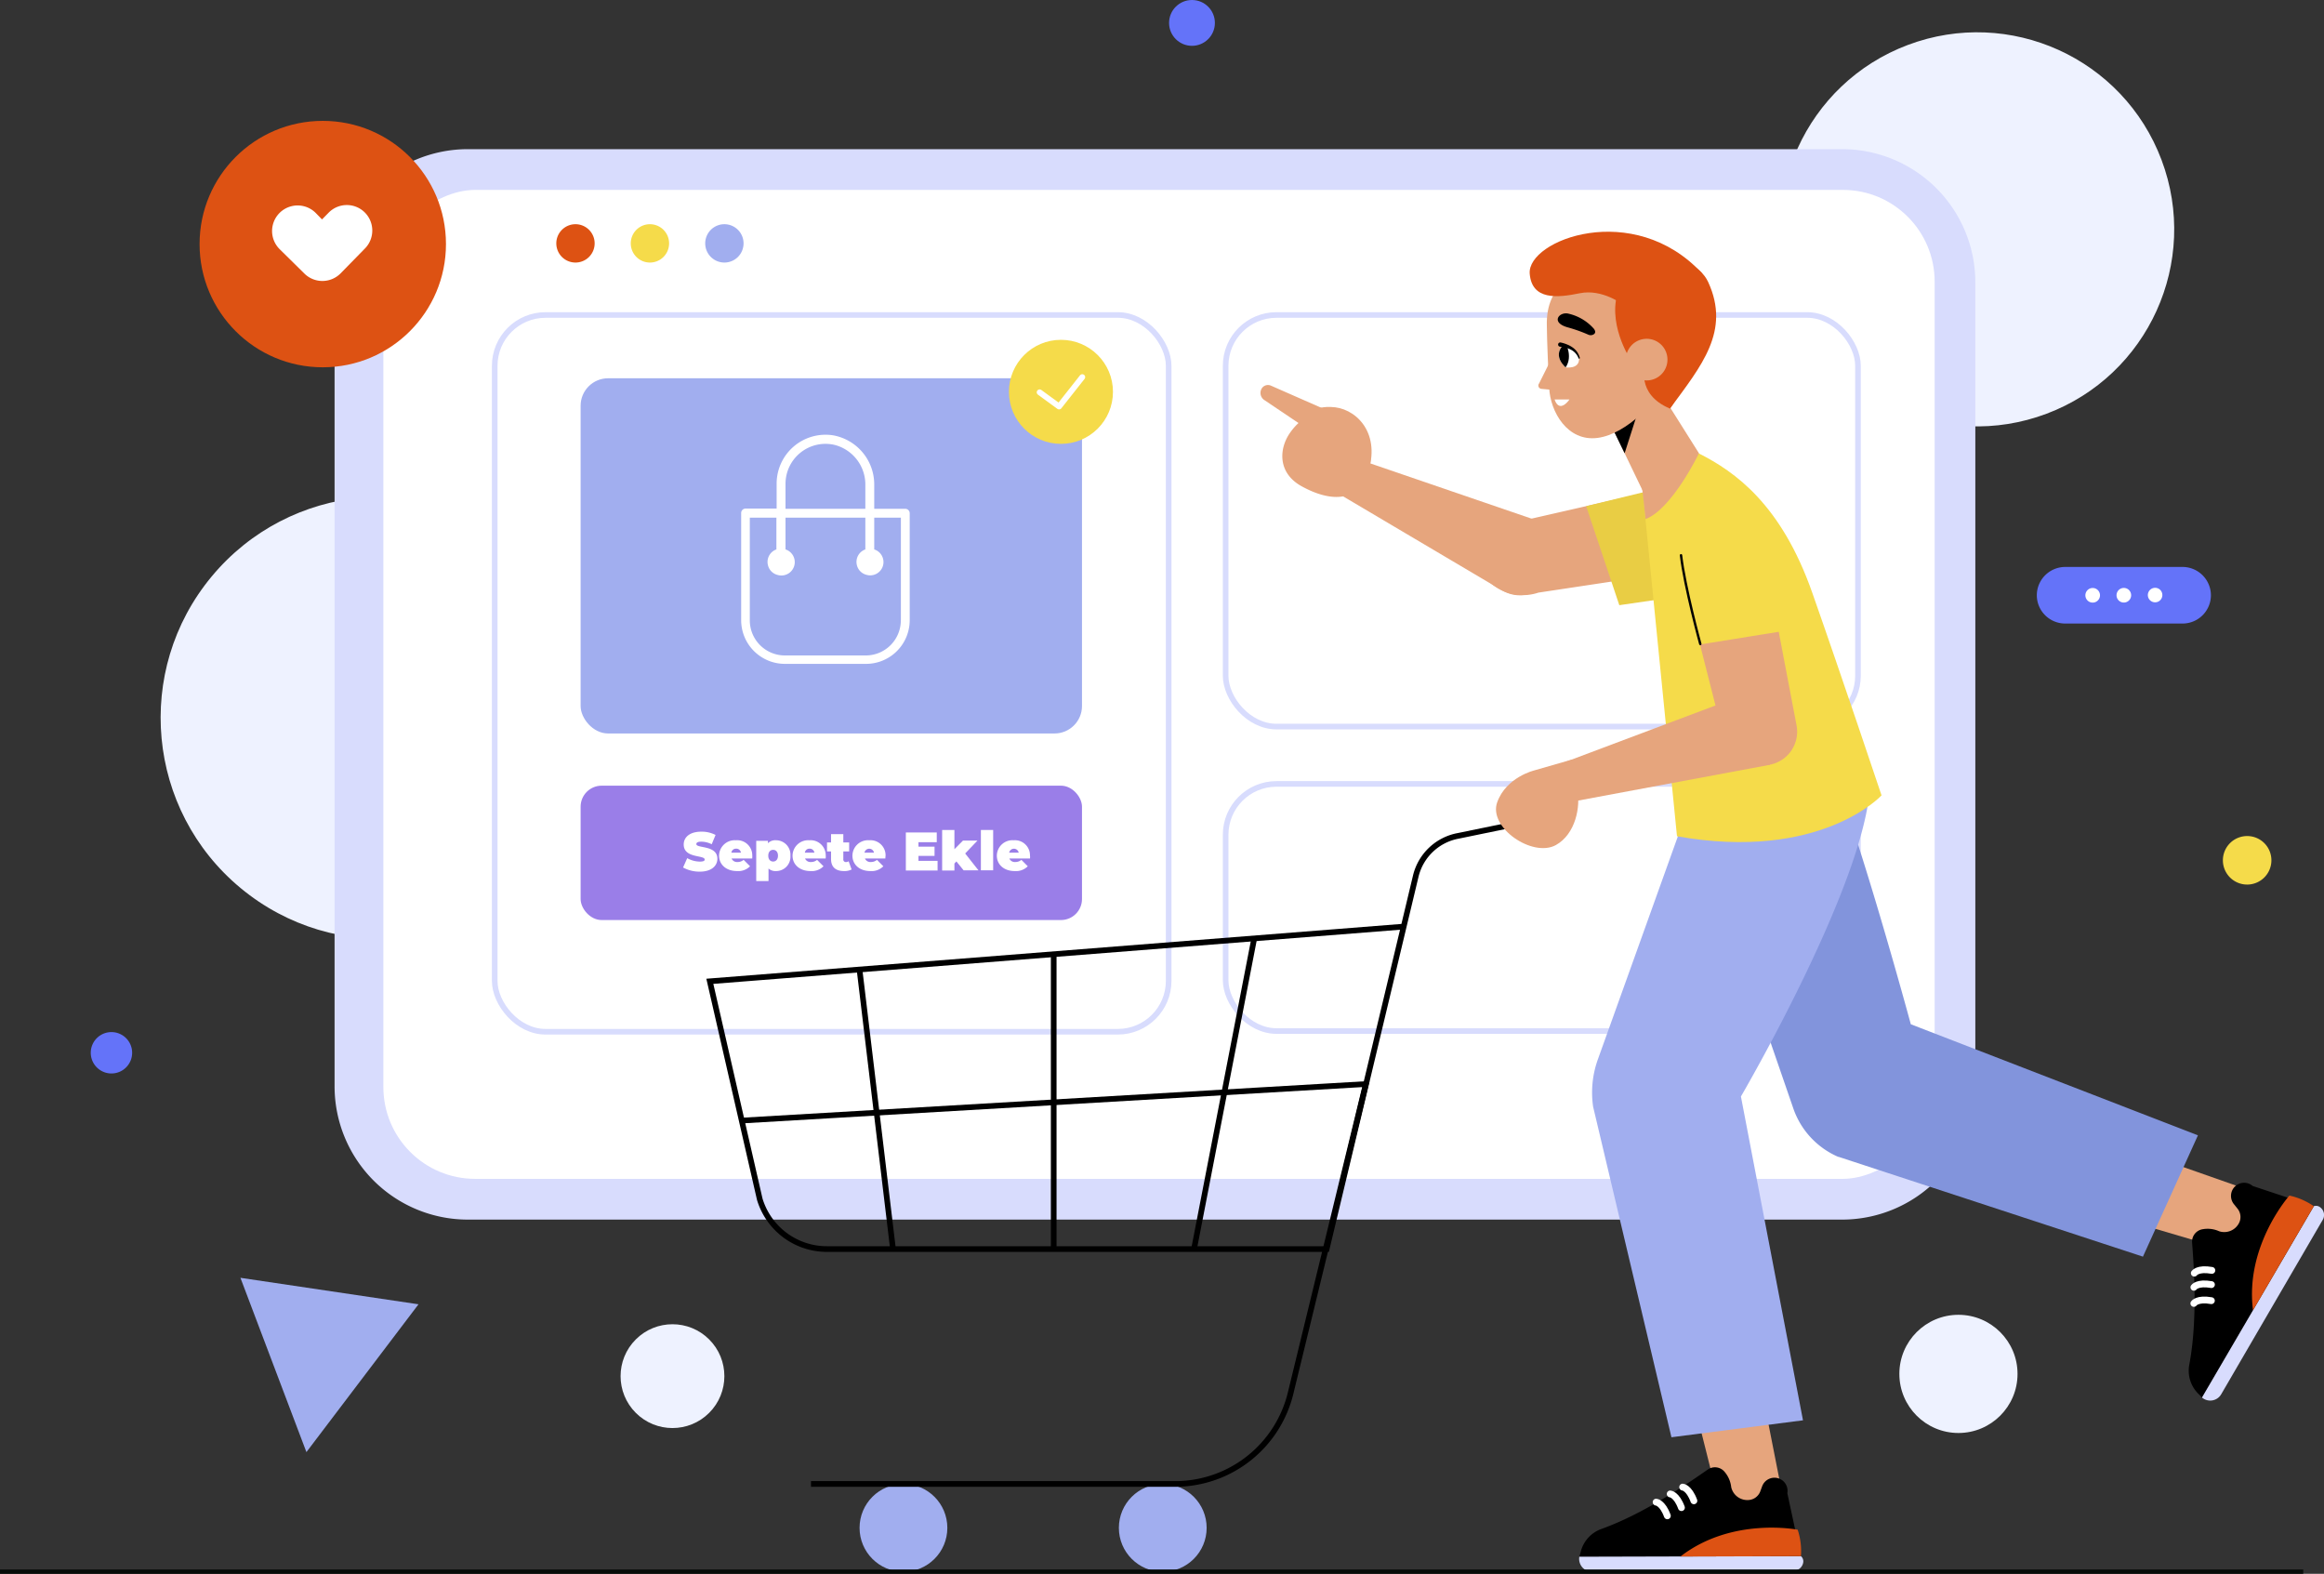 <svg xmlns="http://www.w3.org/2000/svg" xmlns:xlink="http://www.w3.org/1999/xlink" viewBox="0 0 397.66 269.26"><rect x="0" y="0" width="397.66" height="269.26" fill="#333333" stroke="none"/><defs><style>.cls-1{fill:#fff;}.cls-2{fill:#eef2ff;}.cls-3{fill:#6473f9;}.cls-4{fill:#f5db4a;}.cls-5{fill:#a1aeef;}.cls-6{fill:#d8dcfd;}.cls-11,.cls-13,.cls-17,.cls-18,.cls-7,.cls-9{fill:none;}.cls-7{stroke:#d8dcfd;stroke-width:0.96px;}.cls-11,.cls-18,.cls-7{stroke-miterlimit:10;}.cls-8{fill:#9a7ee8;}.cls-13,.cls-9{stroke:#fff;}.cls-13,.cls-17,.cls-9{stroke-linecap:round;stroke-linejoin:round;}.cls-9{stroke-width:0.99px;}.cls-10{fill:#dd5213;}.cls-11,.cls-17{stroke:#000;}.cls-11{stroke-width:0.97px;}.cls-12{fill:#e6a57d;}.cls-13{stroke-width:1.17px;}.cls-14{fill:#8294dc;}.cls-15{clip-path:url(#clip-path);}.cls-16{fill:#e9cd44;}.cls-17{stroke-width:0.41px;}.cls-18{stroke:#070c09;stroke-width:0.74px;}</style><clipPath id="clip-path"><path class="cls-1" d="M267.45,59.07s2.62.62,2.74,2.18c.14,2-2.29,1.6-2.29,1.6S265.61,61,267.45,59.07Z"></path></clipPath></defs><title>e-ticaret-giris-1</title><g id="katman_2" data-name="katman 2"><g id="OBJECTS"><circle class="cls-2" cx="335.11" cy="235.06" r="10.11"></circle><circle class="cls-2" cx="65.33" cy="122.81" r="37.84" transform="translate(-70.91 94.7) rotate(-50.33)"></circle><path class="cls-3" d="M22.61,180.12a3.54,3.54,0,1,1-3.54-3.54A3.54,3.54,0,0,1,22.61,180.12Z"></path><path class="cls-4" d="M388.66,147.19a4.15,4.15,0,1,1-4.14-4.15A4.14,4.14,0,0,1,388.66,147.19Z"></path><circle class="cls-3" cx="203.96" cy="3.92" r="3.92"></circle><circle class="cls-2" cx="115.07" cy="235.44" r="8.88" transform="translate(-132.78 150.33) rotate(-45)"></circle><circle class="cls-2" cx="340.17" cy="37.74" r="33.92" transform="matrix(0.93, -0.35, 0.35, 0.93, 8.75, 123.2)"></circle><polygon class="cls-5" points="71.61 223.15 41.14 218.62 52.43 248.44 71.61 223.15"></polygon><path class="cls-6" d="M338,185.85V48.32a22.8,22.8,0,0,0-22.8-22.8H80.05a22.8,22.8,0,0,0-22.8,22.8V185.85a22.8,22.8,0,0,0,22.8,22.81h235.1A22.8,22.8,0,0,0,338,185.85Z"></path><rect class="cls-1" x="113.72" y="-15.63" width="169.2" height="265.44" rx="15.7" transform="translate(315.41 -81.23) rotate(90)"></rect><rect class="cls-7" x="84.65" y="53.89" width="115.32" height="122.63" rx="8.7"></rect><rect class="cls-7" x="209.72" y="53.89" width="108.2" height="70.42" rx="8.7"></rect><rect class="cls-7" x="209.72" y="134.12" width="108.2" height="42.28" rx="8.7"></rect><rect class="cls-8" x="99.35" y="134.42" width="85.79" height="22.99" rx="3.6"></rect><path class="cls-1" d="M116.88,148.42l.71-1.6a4.47,4.47,0,0,0,2.15.59c.62,0,.84-.13.84-.35,0-.82-3.59-.16-3.59-2.58,0-1.21,1-2.19,3-2.19a5.17,5.17,0,0,1,2.45.56l-.66,1.59A4.05,4.05,0,0,0,120,144c-.64,0-.85.18-.85.41,0,.78,3.6.13,3.6,2.52,0,1.19-1,2.2-3,2.2A5.87,5.87,0,0,1,116.88,148.42Z"></path><path class="cls-1" d="M128.71,146.88h-3.53a1,1,0,0,0,1,.6,1.54,1.54,0,0,0,1.06-.37l1.1,1.1a2.82,2.82,0,0,1-2.22.82c-1.87,0-3.08-1.12-3.08-2.64a2.68,2.68,0,0,1,2.88-2.63,2.58,2.58,0,0,1,2.8,2.63C128.74,146.54,128.72,146.74,128.71,146.88Zm-3.56-1h1.63a.79.79,0,0,0-.82-.68A.78.78,0,0,0,125.15,145.87Z"></path><path class="cls-1" d="M135.25,146.4a2.45,2.45,0,0,1-2.46,2.63,1.76,1.76,0,0,1-1.29-.44v2.15h-2.1v-6.88h2v.41a1.75,1.75,0,0,1,1.39-.51A2.47,2.47,0,0,1,135.25,146.4Zm-2.13,0c0-.66-.37-1-.83-1s-.83.34-.83,1,.37,1,.83,1S133.12,147.06,133.12,146.4Z"></path><path class="cls-1" d="M141.28,146.88h-3.53a1,1,0,0,0,1,.6,1.54,1.54,0,0,0,1.06-.37l1.1,1.1a2.82,2.82,0,0,1-2.22.82c-1.87,0-3.08-1.12-3.08-2.64a2.68,2.68,0,0,1,2.88-2.63,2.58,2.58,0,0,1,2.8,2.63C141.31,146.54,141.29,146.74,141.28,146.88Zm-3.56-1h1.63a.79.79,0,0,0-.82-.68A.78.78,0,0,0,137.72,145.87Z"></path><path class="cls-1" d="M145.72,148.76a2.69,2.69,0,0,1-1.3.27c-1.4,0-2.22-.66-2.22-2.06v-1.3h-.69v-1.54h.69v-1.42h2.1v1.42h1v1.54h-1V147a.43.43,0,0,0,.44.49.77.77,0,0,0,.47-.14Z"></path><path class="cls-1" d="M151.49,146.88H148a1,1,0,0,0,1,.6,1.58,1.58,0,0,0,1.06-.37l1.09,1.1a2.82,2.82,0,0,1-2.22.82c-1.87,0-3.07-1.12-3.07-2.64a2.67,2.67,0,0,1,2.88-2.63,2.58,2.58,0,0,1,2.79,2.63C151.51,146.54,151.5,146.74,151.49,146.88Zm-3.57-1h1.63a.83.83,0,0,0-1.63,0Z"></path><path class="cls-1" d="M160.43,147.28v1.66H155v-6.51h5.29v1.66h-3.13v.76h2.75v1.58h-2.75v.85Z"></path><path class="cls-1" d="M163.65,147.38l-.34.36v1.2h-2.1V142h2.1v3.29l1.46-1.47h2.48l-2.1,2.2,2.27,2.88h-2.54Z"></path><path class="cls-1" d="M167.84,142h2.1v6.9h-2.1Z"></path><path class="cls-1" d="M176.25,146.88h-3.54a1,1,0,0,0,1,.6,1.58,1.58,0,0,0,1.06-.37l1.09,1.1a2.82,2.82,0,0,1-2.22.82c-1.87,0-3.07-1.12-3.07-2.64a2.67,2.67,0,0,1,2.88-2.63,2.58,2.58,0,0,1,2.79,2.63C176.27,146.54,176.25,146.74,176.25,146.88Zm-3.57-1h1.63a.83.83,0,0,0-1.63,0Z"></path><rect class="cls-5" x="99.35" y="64.72" width="85.79" height="60.77" rx="4.7"></rect><path class="cls-1" d="M154.9,87.05h-5.31V83a8.54,8.54,0,0,0-7.09-8.53,8.37,8.37,0,0,0-9.61,8.26v4.28h-5.31a.76.76,0,0,0-.76.76v18.33a7.48,7.48,0,0,0,7.48,7.48h13.89a7.47,7.47,0,0,0,7.47-7.48V87.81A.76.76,0,0,0,154.9,87.05Zm-20.49-4.28a6.84,6.84,0,0,1,8.36-6.66,7,7,0,0,1,5.3,6.87v4.07H134.41Zm19.73,23.37a6,6,0,0,1-5.95,6H134.3a6,6,0,0,1-6-6V88.57h4.55V94a2.27,2.27,0,0,0-1.43,2.76A2.24,2.24,0,0,0,133,98.35,2.27,2.27,0,0,0,134.41,94V88.57h13.66V94a2.27,2.27,0,0,0-1.43,2.76,2.24,2.24,0,0,0,1.57,1.57A2.27,2.27,0,0,0,149.59,94V88.57h4.56v17.57Z"></path><circle class="cls-4" cx="181.54" cy="67.04" r="8.9"></circle><polyline class="cls-9" points="177.89 67.12 181.22 69.55 185.19 64.52"></polyline><path class="cls-10" d="M101.75,41.63a3.28,3.28,0,1,1-3.28-3.27A3.28,3.28,0,0,1,101.75,41.63Z"></path><path class="cls-4" d="M114.49,41.63a3.28,3.28,0,1,1-3.28-3.27A3.28,3.28,0,0,1,114.49,41.63Z"></path><path class="cls-5" d="M127.23,41.63A3.28,3.28,0,1,1,124,38.36,3.28,3.28,0,0,1,127.23,41.63Z"></path><circle class="cls-10" cx="55.23" cy="41.76" r="21.08"></circle><path class="cls-1" d="M62.4,36.33a4.36,4.36,0,0,0-6.18.07L55.1,37.54,54,36.41a4.37,4.37,0,1,0-6.14,6.23l4.25,4.19,0,0a4.38,4.38,0,0,0,6.18-.07l4.18-4.27A4.38,4.38,0,0,0,62.4,36.33Z"></path><path class="cls-3" d="M373.46,106.68H353.37a4.85,4.85,0,0,1-4.85-4.85h0A4.86,4.86,0,0,1,353.37,97h20.09a4.86,4.86,0,0,1,4.85,4.86h0A4.85,4.85,0,0,1,373.46,106.68Z"></path><path class="cls-1" d="M359.33,101.84a1.25,1.25,0,1,1-1.25-1.24A1.25,1.25,0,0,1,359.33,101.84Z"></path><path class="cls-1" d="M364.66,101.82a1.25,1.25,0,1,1-1.25-1.23A1.25,1.25,0,0,1,364.66,101.82Z"></path><path class="cls-1" d="M370,101.81a1.24,1.24,0,1,1-1.24-1.24A1.23,1.23,0,0,1,370,101.81Z"></path><circle class="cls-5" cx="198.96" cy="261.4" r="7.51"></circle><circle class="cls-5" cx="154.59" cy="261.4" r="7.51"></circle><path class="cls-11" d="M266.75,139.46,249.55,143a9.19,9.19,0,0,0-7.3,6.9L227,213.7H141.44A12,12,0,0,1,130,205.17l-8.54-37.28,118.75-9.36"></path><path class="cls-11" d="M126.88,191.72l106.83-6.25-12.84,52.74a20.33,20.33,0,0,1-19.78,15.68H138.77"></path><line class="cls-11" x1="214.61" y1="160.55" x2="204.31" y2="213.7"></line><line class="cls-11" x1="147.07" y1="165.87" x2="152.8" y2="213.7"></line><line class="cls-11" x1="180.3" y1="163.25" x2="180.3" y2="213.7"></line><polygon class="cls-12" points="356.41 206.59 362.82 195.89 387.27 204.48 381.65 214.02 356.41 206.59"></polygon><path d="M383,209.46l-.06.09a2.83,2.83,0,0,1-3.21,1.11,4.82,4.82,0,0,0-2.84-.35,2.15,2.15,0,0,0-1.8,2.28c.28,3.79,1,13-.47,20.83a5.55,5.55,0,0,0,1.5,5l.7.71,19.14-32.73-10.5-3.49a2.25,2.25,0,0,0-3.1.15h0a2.26,2.26,0,0,0-.14,2.93l.67.83A2.28,2.28,0,0,1,383,209.46Z"></path><path class="cls-6" d="M395.92,206.37a1.13,1.13,0,0,1,1.08.18,1.64,1.64,0,0,1,.42,2.19l-17.36,29.82a2.17,2.17,0,0,1-3.28.54h0Z"></path><path class="cls-13" d="M375.47,217.82s.59-.9,3-.47"></path><path class="cls-13" d="M375.4,220.24s.59-.89,3-.46"></path><path class="cls-13" d="M375.39,223s.59-.9,3-.47"></path><path class="cls-10" d="M391.74,204.55s-7.64,8.56-6.23,19.63l10.41-17.81A11.78,11.78,0,0,0,391.74,204.55Z"></path><path class="cls-14" d="M294.22,153l12.59,36.51a14,14,0,0,0,7.74,8.42l.07,0L366.68,215l9.41-20.76-49.13-19s-12.73-47-17.39-51.68Z"></path><polygon class="cls-12" points="287.92 232.31 300.39 232.4 305.4 257.83 294.33 257.83 287.92 232.31"></polygon><path d="M298.92,256.64h-.11a2.82,2.82,0,0,1-2.58-2.2,4.88,4.88,0,0,0-1.14-2.63,2.14,2.14,0,0,0-2.88-.38c-3.12,2.16-10.67,7.46-18.19,10.16a5.57,5.57,0,0,0-3.52,3.82l-.26,1,37.92-.12-2.33-10.82a2.24,2.24,0,0,0-1.7-2.59h0a2.25,2.25,0,0,0-2.59,1.36l-.37,1A2.3,2.3,0,0,1,298.92,256.64Z"></path><path class="cls-6" d="M308.16,266.24a1.16,1.16,0,0,1,.4,1,1.66,1.66,0,0,1-1.68,1.48l-34.5.18a2.19,2.19,0,0,1-2.14-2.56h0Z"></path><path class="cls-13" d="M287.92,254.43s1.07.06,1.92,2.34"></path><path class="cls-13" d="M285.79,255.6s1.07.06,1.92,2.34"></path><path class="cls-13" d="M283.38,257s1.07.05,1.92,2.34"></path><path class="cls-10" d="M307.6,261.72s-11.25-2.25-20.07,4.59l20.63-.07A11.69,11.69,0,0,0,307.6,261.72Z"></path><path class="cls-5" d="M290.15,134.6,273.4,181.28a16.76,16.76,0,0,0-.8,8.07L286,245.9,308.51,243l-10.62-55.4s23-39.35,22.09-55.16Z"></path><polygon class="cls-12" points="275.57 72.51 281.56 84.96 290.71 77.55 281.77 63.36 275.57 72.51"></polygon><polygon points="277.99 77.55 280.32 70.26 275.74 72.92 277.99 77.55"></polygon><path class="cls-12" d="M270.33,46.82s-5.86,1.41-5.65,8.88c0,0,0,2.85.4,10.64.19,4.12,3.13,9.26,8.29,8.58,2.51-.33,5.09-1.93,7.39-4l3.2-3.46c7.35-9.52-1-23.31-12.78-20.85C270.9,46.68,270.62,46.75,270.33,46.82Z"></path><path class="cls-12" d="M265.48,61.35l-2.13,4.26a.57.57,0,0,0,.42.92l2.71.25Z"></path><path class="cls-1" d="M267.45,59.07s2.62.62,2.74,2.18c.14,2-2.29,1.6-2.29,1.6S265.61,61,267.45,59.07Z"></path><g class="cls-15"><path d="M267.83,58.55s1.61,2.8-.3,4.75h0l-1.1-.07-.15-3.14Z"></path></g><path d="M267,58.59a5.21,5.21,0,0,1,1.08.32,4.57,4.57,0,0,1,1,.53,3.06,3.06,0,0,1,1.24,1.78.13.13,0,0,1-.09.14.11.11,0,0,1-.13-.08,2.73,2.73,0,0,0-1.28-1.44,4.54,4.54,0,0,0-.91-.36,5.39,5.39,0,0,0-.95-.16h0a.37.37,0,0,1-.35-.39.36.36,0,0,1,.39-.34Z"></path><path class="cls-1" d="M266,68.34l2.56,0S266.87,70.85,266,68.34Z"></path><path d="M272.59,57.26a1,1,0,0,1-.81,0A25.75,25.75,0,0,0,268.22,56c-2.86-.82-1.51-2.59,0-2.37a8.21,8.21,0,0,1,4.51,2.62C273.15,56.82,272.9,57.12,272.59,57.26Z"></path><path class="cls-10" d="M281.53,62.46s-1.72,4.94,4.22,7.45c0,0,13.23-18.14-6.2-24.27l-1.08,1.87Z"></path><path class="cls-10" d="M287.4,48.5c0,.86-.91,7.34-.91,7.34L279.3,62s-4.09-5.79-2.6-11.6C276.7,50.43,287.5,45.28,287.4,48.5Z"></path><path class="cls-12" d="M285.28,61a3.56,3.56,0,1,1-4-3A3.55,3.55,0,0,1,285.28,61Z"></path><path class="cls-10" d="M278.29,43.18s11.42-.55,14,5.08c3.85,8.37-1.13,14.29-6.55,21.65l.74-14.07Z"></path><path class="cls-10" d="M277.79,52.17s-3.58-2.8-7.46-2-8.21,1.21-8.58-3.34c-.47-5.79,17.76-12.71,29.47-.09L282,51.59Z"></path><path class="cls-12" d="M222.75,83.21c4.92,2.7,9.05,2.48,10.95-1.31a7.68,7.68,0,0,0-3.43-10.29c-3.79-1.89-7.05-1.06-9.5,2.39C218.84,76.71,218.55,80.91,222.75,83.21Z"></path><path class="cls-12" d="M223.5,71.69s.62-2.51,5-2c4,.52,8.12,5,5.22,12.16Z"></path><path class="cls-12" d="M224.06,73.64l-7.65-5.15a1.47,1.47,0,0,1-.56-1.95h0a1.26,1.26,0,0,1,1.62-.56l9.1,4Z"></path><path class="cls-12" d="M262.63,88.93,232.18,78.5,228.26,84,257,101c4.11,2.38,8.37-.52,9.76-5.07h0C267.8,92.42,266,90.48,262.63,88.93Z"></path><path class="cls-12" d="M288.88,82.61,257.6,89.75c-4.08,1.71-6.44,2.17-5,6.36h0a8.41,8.41,0,0,0,10.64,5.28l30.38-4.58c4.21-1.41,7.08-4.41,6.55-8.81h0C299.41,81.86,294.6,80.22,288.88,82.61Z"></path><polygon class="cls-16" points="271.41 86.6 277.08 103.54 295.8 100.82 294.46 80.98 271.41 86.6"></polygon><path class="cls-4" d="M281.05,83.75l5.9,59.33c24.57,4.35,35-7,35-7s-6.79-20.28-11.85-34.66c-5.31-15.12-13.19-20.7-19.42-23.85Z"></path><path class="cls-12" d="M290.71,77.55s-4.6,9.56-9.14,11.26l-.57-5.2,6.18-4.36Z"></path><polygon class="cls-12" points="297.73 119.12 267.61 130.45 267.58 137.43 302.85 130.85 297.73 119.12"></polygon><path class="cls-12" d="M256.18,137.28c1.54-4.32,6.34-5.47,6.34-5.47l6.51-1.87,3,3.09-2.15,2.05c.61,2.89-.27,7.63-3.67,9.51C262.24,146.76,254.65,141.6,256.18,137.28Z"></path><path class="cls-12" d="M288.27,100l6.77,26.6c.75,2.94,4.81,4.8,7.8,4.23h0a5.75,5.75,0,0,0,4.57-6.72l-5.1-26.78Z"></path><path class="cls-4" d="M293.31,81.48a6,6,0,0,0-4.95,1.89,11.38,11.38,0,0,0-3,9.95,95.39,95.39,0,0,0,4.33,17.14l15.71-2.53S303.76,82.71,293.31,81.48Z"></path><path class="cls-17" d="M290.94,110.18h0s-2.69-9.81-3.3-15.18"></path><line class="cls-18" y1="268.89" x2="394.11" y2="268.89"></line></g></g></svg>